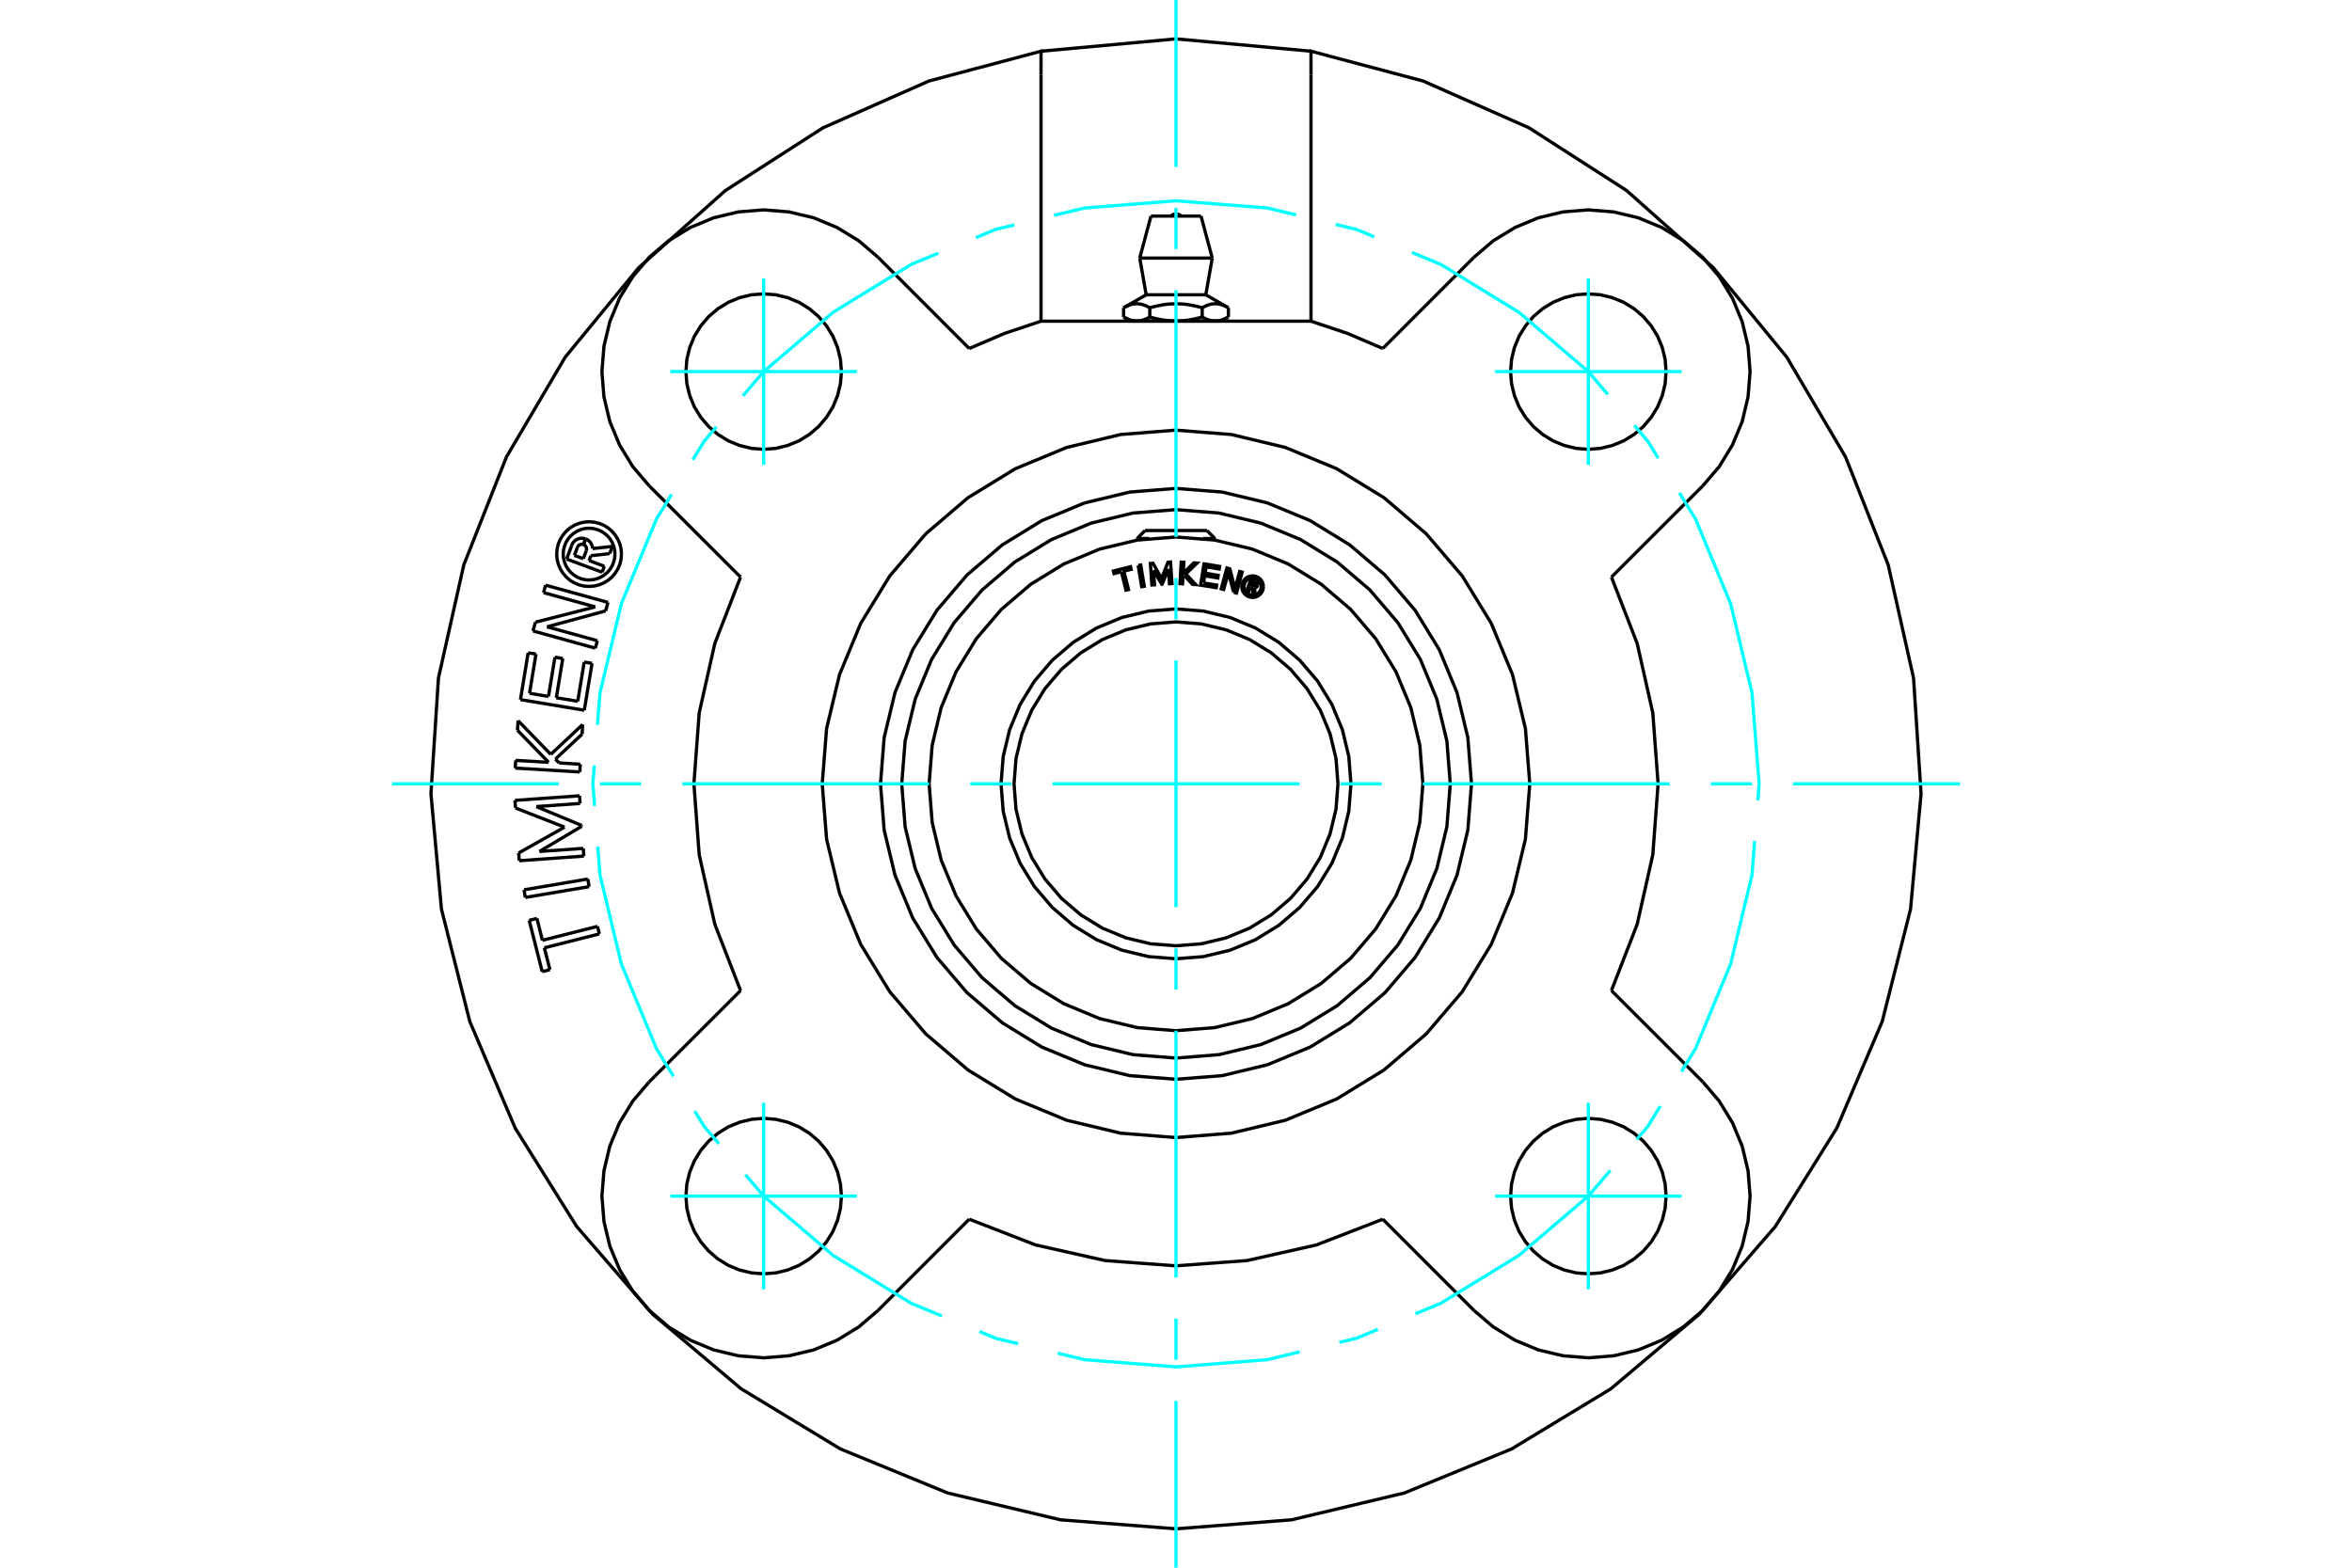 <?xml version="1.0" standalone="no"?>
<!DOCTYPE svg PUBLIC "-//W3C//DTD SVG 1.1//EN"
	"http://www.w3.org/Graphics/SVG/1.1/DTD/svg11.dtd">
<svg xmlns="http://www.w3.org/2000/svg" height="100%" width="100%" viewBox="0 0 36000 24000">
	<rect x="-1800" y="-1200" width="39600" height="26400" style="fill:#FFF"/>
	<g style="fill:none; fill-rule:evenodd" transform="matrix(1 0 0 1 0 0)">
		<g style="fill:none; stroke:#000; stroke-width:50; shape-rendering:geometricPrecision">
			<polyline points="19139,8981 19111,9059 19080,9048 19147,8866 19214,8891"/>
			<polyline points="19250,8962 19252,8954 19253,8945 19253,8936 19251,8927 19247,8919 19243,8911 19237,8905 19230,8899 19223,8894 19214,8891"/>
			<polyline points="19250,8962 19221,8952 19222,8948 19223,8944 19222,8941 19221,8937 19220,8933 19218,8930 19216,8927 19213,8924 19210,8922 19206,8921 19166,8906 19149,8951 19190,8967 19194,8968 19197,8968 19201,8968 19205,8967 19208,8966 19212,8964 19215,8962 19217,8959 19219,8956 19221,8953 19250,8963"/>
			<polyline points="19201,8999 19210,8998 19219,8995 19227,8991 19234,8986 19241,8979 19246,8972 19250,8963"/>
			<polyline points="19201,8999 19212,9100 19175,9086 19164,8990 19139,8981"/>
			<polyline points="18421,8924 18622,8957 18615,8997 18376,8958 18429,8632 18668,8671 18662,8711 18462,8678 18446,8775 18646,8808 18640,8848 18439,8815 18421,8924"/>
			<polyline points="17655,8729 17671,8953 17631,8955 17608,8626 17648,8623 17779,8857 17877,8607 17916,8604 17939,8934 17900,8937 17884,8713 17788,8944 17783,8945 17655,8729"/>
			<polyline points="17164,8753 17052,8781 17042,8742 17304,8676 17314,8716 17202,8744 17273,9025 17234,9034 17164,8753"/>
			<polyline points="17421,8657 17460,8650 17514,8976 17475,8982 17421,8657"/>
			<polyline points="18126,8810 18106,8830 18100,8938 18061,8935 18080,8606 18120,8608 18110,8776 18273,8617 18322,8620 18150,8787 18303,8950 18254,8947 18126,8810"/>
			<polyline points="18883,9066 18801,8767 18730,9024 18692,9014 18779,8695 18824,8708 18903,9013 18975,8749 19013,8759 18926,9078 18883,9066"/>
			<polyline points="19338,8981 19335,8955 19329,8930 19320,8906 19306,8884 19289,8864 19269,8847 19247,8834 19223,8824 19198,8818 19172,8816 19147,8818 19121,8824 19097,8834 19075,8847 19056,8864 19039,8884 19025,8906 19015,8930 19009,8955 19007,8981 19009,9007 19015,9032 19025,9056 19039,9078 19056,9098 19075,9114 19097,9128 19121,9138 19147,9144 19172,9146 19198,9144 19223,9138 19247,9128 19269,9114 19289,9098 19306,9078 19320,9056 19329,9032 19335,9007 19338,8981"/>
			<polyline points="19304,8981 19303,8960 19298,8940 19290,8921 19279,8903 19266,8887 19250,8874 19232,8863 19213,8855 19193,8850 19172,8849 19152,8850 19132,8855 19112,8863 19095,8874 19079,8887 19066,8903 19055,8921 19047,8940 19042,8960 19040,8981 19042,9002 19047,9022 19055,9041 19066,9059 19079,9074 19095,9088 19112,9099 19132,9107 19152,9111 19172,9113 19193,9111 19213,9107 19232,9099 19250,9088 19266,9074 19279,9059 19290,9041 19298,9022 19303,9002 19304,8981"/>
			<polyline points="20479,12000 20449,11612 20358,11234 20209,10874 20006,10543 19753,10247 19457,9994 19126,9791 18766,9642 18388,9551 18000,9521 17612,9551 17234,9642 16874,9791 16543,9994 16247,10247 15994,10543 15791,10874 15642,11234 15551,11612 15521,12000 15551,12388 15642,12766 15791,13126 15994,13457 16247,13753 16543,14006 16874,14209 17234,14358 17612,14449 18000,14479 18388,14449 18766,14358 19126,14209 19457,14006 19753,13753 20006,13457 20209,13126 20358,12766 20449,12388 20479,12000"/>
			<polyline points="20678,12000 20645,11581 20547,11173 20386,10784 20166,10426 19893,10107 19574,9834 19216,9614 18827,9453 18419,9355 18000,9322 17581,9355 17173,9453 16784,9614 16426,9834 16107,10107 15834,10426 15614,10784 15453,11173 15355,11581 15322,12000 15355,12419 15453,12827 15614,13216 15834,13574 16107,13893 16426,14166 16784,14386 17173,14547 17581,14645 18000,14678 18419,14645 18827,14547 19216,14386 19574,14166 19893,13893 20166,13574 20386,13216 20547,12827 20645,12419 20678,12000"/>
			<polyline points="21779,12000 21732,11409 21594,10832 21367,10285 21057,9779 20672,9328 20221,8943 19715,8633 19168,8406 18591,8268 18000,8221 17409,8268 16832,8406 16285,8633 15779,8943 15328,9328 14943,9779 14633,10285 14406,10832 14268,11409 14221,12000 14268,12591 14406,13168 14633,13715 14943,14221 15328,14672 15779,15057 16285,15367 16832,15594 17409,15732 18000,15779 18591,15732 19168,15594 19715,15367 20221,15057 20672,14672 21057,14221 21367,13715 21594,13168 21732,12591 21779,12000"/>
			<line x1="17405" y1="8244" x2="17588" y2="8244"/>
			<line x1="18412" y1="8244" x2="18595" y2="8244"/>
			<line x1="17527" y1="8122" x2="18473" y2="8122"/>
			<polyline points="22198,12000 22146,11343 21992,10703 21740,10094 21396,9533 20968,9032 20467,8604 19906,8260 19297,8008 18657,7854 18000,7802 17343,7854 16703,8008 16094,8260 15533,8604 15032,9032 14604,9533 14260,10094 14008,10703 13854,11343 13802,12000 13854,12657 14008,13297 14260,13906 14604,14467 15032,14968 15533,15396 16094,15740 16703,15992 17343,16146 18000,16198 18657,16146 19297,15992 19906,15740 20467,15396 20968,14968 21396,14467 21740,13906 21992,13297 22146,12657 22198,12000"/>
			<polyline points="22523,12000 22467,11292 22301,10602 22030,9947 21659,9342 21198,8802 20658,8341 20053,7970 19398,7699 18708,7533 18000,7477 17292,7533 16602,7699 15947,7970 15342,8341 14802,8802 14341,9342 13970,9947 13699,10602 13533,11292 13477,12000 13533,12708 13699,13398 13970,14053 14341,14658 14802,15198 15342,15659 15947,16030 16602,16301 17292,16467 18000,16523 18708,16467 19398,16301 20053,16030 20658,15659 21198,15198 21659,14658 22030,14053 22301,13398 22467,12708 22523,12000"/>
			<line x1="17617" y1="3308" x2="18383" y2="3308"/>
			<line x1="17445" y1="3951" x2="18555" y2="3951"/>
			<line x1="17544" y1="4513" x2="18456" y2="4513"/>
			<line x1="18601" y1="4915" x2="18694" y2="4915"/>
			<line x1="18000" y1="4915" x2="18601" y2="4915"/>
			<line x1="17399" y1="4915" x2="18000" y2="4915"/>
			<line x1="17306" y1="4915" x2="17399" y2="4915"/>
			<line x1="17198" y1="4712" x2="17198" y2="4853"/>
			<polyline points="18000,4915 17989,4915 17978,4914 17967,4914 17956,4914 17945,4913 17934,4913 17923,4912 17912,4911 17901,4911 17890,4910 17879,4909 17868,4907 17857,4906 17846,4905 17835,4903 17824,4902 17813,4900 17801,4899 17790,4897 17779,4895 17767,4893 17756,4891 17744,4888 17733,4886 17721,4883 17709,4881 17697,4878 17686,4875 17674,4873 17661,4870 17649,4866 17637,4863 17624,4860 17612,4856 17599,4853 17593,4856 17587,4860 17580,4863 17574,4866 17568,4870 17562,4873 17556,4875 17550,4878 17544,4881 17538,4883 17532,4886 17527,4888 17521,4891 17515,4893 17509,4895 17504,4897 17498,4899 17493,4900 17487,4902 17481,4903 17476,4905 17470,4906 17465,4907 17459,4909 17454,4910 17448,4911 17443,4911 17437,4912 17432,4913 17426,4913 17421,4914 17415,4914 17410,4914 17404,4915 17399,4915 17393,4915 17388,4914 17382,4914 17377,4914 17371,4913 17366,4913 17360,4912 17355,4911 17349,4911 17344,4910 17338,4909 17333,4907 17327,4906 17322,4905 17316,4903 17311,4902 17305,4900 17299,4899 17294,4897 17288,4895 17282,4893 17277,4891 17271,4888 17265,4886 17259,4883 17253,4881 17248,4878 17242,4875 17236,4873 17229,4870 17223,4866 17217,4863 17211,4860 17205,4856 17198,4853"/>
			<line x1="17599" y1="4712" x2="17599" y2="4853"/>
			<polyline points="17198,4712 17211,4705 17224,4698 17237,4692 17249,4686 17261,4681 17273,4676 17284,4672 17296,4668 17307,4664 17318,4661 17329,4658 17340,4656 17351,4654 17361,4653 17372,4652 17383,4651 17393,4650 17404,4650 17415,4651 17425,4652 17436,4653 17447,4654 17458,4656 17469,4658 17480,4661 17491,4664 17502,4668 17513,4672 17525,4676 17537,4681 17549,4686 17561,4692 17573,4698 17586,4705 17599,4712"/>
			<polyline points="18401,4853 18388,4856 18376,4860 18363,4863 18351,4866 18339,4870 18326,4873 18314,4875 18303,4878 18291,4881 18279,4883 18267,4886 18256,4888 18244,4891 18233,4893 18221,4895 18210,4897 18199,4899 18187,4900 18176,4902 18165,4903 18154,4905 18143,4906 18132,4907 18121,4909 18110,4910 18099,4911 18088,4911 18077,4912 18066,4913 18055,4913 18044,4914 18033,4914 18022,4914 18011,4915 18000,4915"/>
			<line x1="18401" y1="4712" x2="18401" y2="4853"/>
			<polyline points="17599,4712 17625,4705 17651,4698 17676,4692 17700,4686 17724,4681 17748,4676 17771,4672 17794,4668 17816,4664 17838,4661 17860,4658 17882,4656 17904,4654 17925,4653 17947,4652 17968,4651 17989,4650 18011,4650 18032,4651 18053,4652 18075,4653 18096,4654 18118,4656 18140,4658 18162,4661 18184,4664 18206,4668 18229,4672 18252,4676 18276,4681 18300,4686 18324,4692 18349,4698 18375,4705 18401,4712"/>
			<polyline points="18802,4853 18795,4856 18789,4860 18783,4863 18777,4866 18771,4870 18764,4873 18758,4875 18752,4878 18747,4881 18741,4883 18735,4886 18729,4888 18723,4891 18718,4893 18712,4895 18706,4897 18701,4899 18695,4900 18689,4902 18684,4903 18678,4905 18673,4906 18667,4907 18662,4909 18656,4910 18651,4911 18645,4911 18640,4912 18634,4913 18629,4913 18623,4914 18618,4914 18612,4914 18607,4915 18601,4915 18596,4915 18590,4914 18585,4914 18579,4914 18574,4913 18568,4913 18563,4912 18557,4911 18552,4911 18546,4910 18541,4909 18535,4907 18530,4906 18524,4905 18519,4903 18513,4902 18507,4900 18502,4899 18496,4897 18491,4895 18485,4893 18479,4891 18473,4888 18468,4886 18462,4883 18456,4881 18450,4878 18444,4875 18438,4873 18432,4870 18426,4866 18420,4863 18413,4860 18407,4856 18401,4853"/>
			<line x1="18802" y1="4712" x2="18802" y2="4853"/>
			<polyline points="18401,4712 18414,4705 18427,4698 18439,4692 18451,4686 18463,4681 18475,4676 18487,4672 18498,4668 18509,4664 18520,4661 18531,4658 18542,4656 18553,4654 18564,4653 18575,4652 18585,4651 18596,4650 18607,4650 18617,4651 18628,4652 18639,4653 18649,4654 18660,4656 18671,4658 18682,4661 18693,4664 18704,4668 18716,4672 18727,4676 18739,4681 18751,4686 18763,4692 18776,4698 18789,4705 18802,4712"/>
			<polyline points="13439,3938 13144,3686 12812,3483 12454,3334 12076,3244 11689,3213 11301,3244 10924,3334 10565,3483 10234,3686 9938,3938 9686,4234 9483,4565 9334,4924 9244,5301 9213,5689 9244,6076 9334,6454 9483,6812 9686,7144 9938,7439"/>
			<line x1="13439" y1="3938" x2="14835" y2="5335"/>
			<polyline points="9938,16561 9686,16856 9483,17188 9334,17546 9244,17924 9213,18311 9244,18699 9334,19076 9483,19435 9686,19766 9938,20062 10234,20314 10565,20517 10924,20666 11301,20756 11689,20787 12076,20756 12454,20666 12812,20517 13144,20314 13439,20062"/>
			<polyline points="20066,4917 15934,4917 15376,5104 14835,5335"/>
			<line x1="11335" y1="8835" x2="9938" y2="7439"/>
			<polyline points="11335,8835 10941,9851 10702,10914 10621,12000 10702,13086 10941,14149 11335,15165"/>
			<line x1="9938" y1="16561" x2="11335" y2="15165"/>
			<line x1="14835" y1="18665" x2="13439" y2="20062"/>
			<polyline points="14835,18665 15851,19059 16914,19298 18000,19379 19086,19298 20149,19059 21165,18665"/>
			<line x1="22561" y1="20062" x2="21165" y2="18665"/>
			<polyline points="22561,20062 22856,20314 23188,20517 23546,20666 23924,20756 24311,20787 24699,20756 25076,20666 25435,20517 25766,20314 26062,20062 26314,19766 26517,19435 26666,19076 26756,18699 26787,18311 26756,17924 26666,17546 26517,17188 26314,16856 26062,16561"/>
			<line x1="24665" y1="15165" x2="26062" y2="16561"/>
			<polyline points="24665,15165 25059,14149 25298,13086 25379,12000 25298,10914 25059,9851 24665,8835"/>
			<line x1="26062" y1="7439" x2="24665" y2="8835"/>
			<polyline points="26062,7439 26314,7144 26517,6812 26666,6454 26756,6076 26787,5689 26756,5301 26666,4924 26517,4565 26314,4234 26062,3938 25766,3686 25435,3483 25076,3334 24699,3244 24311,3213 23924,3244 23546,3334 23188,3483 22856,3686 22561,3938"/>
			<line x1="21165" y1="5335" x2="22561" y2="3938"/>
			<polyline points="21165,5335 20624,5104 20066,4917"/>
			<polyline points="23415,12000 23348,11153 23150,10327 22825,9542 22381,8817 21829,8171 21183,7619 20458,7175 19673,6850 18847,6652 18000,6585 17153,6652 16327,6850 15542,7175 14817,7619 14171,8171 13619,8817 13175,9542 12850,10327 12652,11153 12585,12000 12652,12847 12850,13673 13175,14458 13619,15183 14171,15829 14817,16381 15542,16825 16327,17150 17153,17348 18000,17415 18847,17348 19673,17150 20458,16825 21183,16381 21829,15829 22381,15183 22825,14458 23150,13673 23348,12847 23415,12000"/>
			<polyline points="12879,18311 12864,18125 12820,17944 12749,17771 12651,17612 12530,17470 12388,17349 12229,17251 12056,17180 11875,17136 11689,17121 11502,17136 11321,17180 11148,17251 10989,17349 10847,17470 10726,17612 10628,17771 10557,17944 10513,18125 10499,18311 10513,18498 10557,18679 10628,18852 10726,19011 10847,19153 10989,19274 11148,19372 11321,19443 11502,19487 11689,19501 11875,19487 12056,19443 12229,19372 12388,19274 12530,19153 12651,19011 12749,18852 12820,18679 12864,18498 12879,18311"/>
			<polyline points="12879,5689 12864,5502 12820,5321 12749,5148 12651,4989 12530,4847 12388,4726 12229,4628 12056,4557 11875,4513 11689,4499 11502,4513 11321,4557 11148,4628 10989,4726 10847,4847 10726,4989 10628,5148 10557,5321 10513,5502 10499,5689 10513,5875 10557,6056 10628,6229 10726,6388 10847,6530 10989,6651 11148,6749 11321,6820 11502,6864 11689,6879 11875,6864 12056,6820 12229,6749 12388,6651 12530,6530 12651,6388 12749,6229 12820,6056 12864,5875 12879,5689"/>
			<polyline points="25501,5689 25487,5502 25443,5321 25372,5148 25274,4989 25153,4847 25011,4726 24852,4628 24679,4557 24498,4513 24311,4499 24125,4513 23944,4557 23771,4628 23612,4726 23470,4847 23349,4989 23251,5148 23180,5321 23136,5502 23121,5689 23136,5875 23180,6056 23251,6229 23349,6388 23470,6530 23612,6651 23771,6749 23944,6820 24125,6864 24311,6879 24498,6864 24679,6820 24852,6749 25011,6651 25153,6530 25274,6388 25372,6229 25443,6056 25487,5875 25501,5689"/>
			<polyline points="25501,18311 25487,18125 25443,17944 25372,17771 25274,17612 25153,17470 25011,17349 24852,17251 24679,17180 24498,17136 24311,17121 24125,17136 23944,17180 23771,17251 23612,17349 23470,17470 23349,17612 23251,17771 23180,17944 23136,18125 23121,18311 23136,18498 23180,18679 23251,18852 23349,19011 23470,19153 23612,19274 23771,19372 23944,19443 24125,19487 24311,19501 24498,19487 24679,19443 24852,19372 25011,19274 25153,19153 25274,19011 25372,18852 25443,18679 25487,18498 25501,18311"/>
			<polyline points="15934,1147 15934,784 14219,1240 12596,1957 11103,2917 9777,4097 8651,5468 7751,6997 7099,8648 6711,10380 6596,12151 6757,13918 7191,15639 7886,17271 8827,18777 9989,20118 11345,21262 12863,22182 14504,22856 16231,23267 18000,23405 19769,23267 21496,22856 23137,22182 24655,21262 26011,20118 27173,18777 28114,17271 28809,15639 29243,13918 29404,12151 29289,10380 28901,8648 28249,6997 27349,5468 26223,4097 24897,2917 23404,1957 21781,1240 20066,784 20066,1147"/>
			<line x1="15934" y1="4917" x2="15934" y2="1147"/>
			<line x1="20066" y1="1147" x2="20066" y2="4917"/>
			<polyline points="20066,784 18000,595 15934,784"/>
			<polyline points="9413,8483 9408,8421 9393,8360 9370,8303 9337,8250 9297,8203 9249,8162 9196,8130 9139,8106 9078,8091 9016,8087 8954,8091 8894,8106 8837,8130 8784,8162 8736,8203 8696,8250 8663,8303 8640,8360 8625,8421 8620,8483 8625,8545 8640,8605 8663,8663 8696,8716 8736,8763 8784,8803 8837,8836 8894,8860 8954,8874 9016,8879 9078,8874 9139,8860 9196,8836 9249,8803 9297,8763 9337,8716 9370,8663 9393,8605 9408,8545 9413,8483"/>
			<polyline points="9512,8483 9506,8405 9488,8330 9458,8258 9417,8192 9367,8133 9308,8082 9241,8041 9170,8012 9094,7994 9016,7987 8939,7994 8863,8012 8792,8041 8725,8082 8666,8133 8616,8192 8575,8258 8545,8330 8527,8405 8521,8483 8527,8560 8545,8636 8575,8708 8616,8774 8666,8833 8725,8884 8792,8924 8863,8954 8939,8972 9016,8978 9094,8972 9170,8954 9241,8924 9308,8884 9367,8833 9417,8774 9458,8708 9488,8636 9506,8560 9512,8483"/>
			<line x1="9270" y1="9352" x2="8374" y2="9596"/>
			<line x1="9306" y1="9222" x2="9270" y2="9352"/>
			<line x1="8351" y1="8959" x2="9306" y2="9222"/>
			<line x1="8320" y1="9073" x2="8351" y2="8959"/>
			<line x1="9110" y1="9291" x2="8320" y2="9073"/>
			<line x1="8195" y1="9525" x2="9110" y2="9291"/>
			<line x1="8158" y1="9659" x2="8195" y2="9525"/>
			<line x1="9112" y1="9923" x2="8158" y2="9659"/>
			<line x1="9144" y1="9809" x2="9112" y2="9923"/>
			<line x1="8374" y1="9596" x2="9144" y2="9809"/>
			<line x1="8501" y1="11621" x2="8558" y2="11680"/>
			<line x1="8910" y1="11239" x2="8501" y2="11621"/>
			<line x1="8918" y1="11092" x2="8910" y2="11239"/>
			<line x1="8430" y1="11549" x2="8918" y2="11092"/>
			<line x1="7930" y1="11033" x2="8430" y2="11549"/>
			<line x1="7921" y1="11180" x2="7930" y2="11033"/>
			<line x1="8397" y1="11671" x2="7921" y2="11180"/>
			<line x1="7893" y1="11641" x2="8397" y2="11671"/>
			<line x1="7886" y1="11759" x2="7893" y2="11641"/>
			<line x1="8875" y1="11818" x2="7886" y2="11759"/>
			<line x1="8882" y1="11700" x2="8875" y2="11818"/>
			<line x1="8558" y1="11680" x2="8882" y2="11700"/>
			<line x1="8040" y1="13739" x2="8021" y2="13622"/>
			<line x1="9017" y1="13574" x2="8040" y2="13739"/>
			<line x1="8997" y1="13457" x2="9017" y2="13574"/>
			<line x1="8021" y1="13622" x2="8997" y2="13457"/>
			<line x1="8332" y1="14510" x2="8417" y2="14845"/>
			<line x1="9174" y1="14297" x2="8332" y2="14510"/>
			<line x1="9145" y1="14182" x2="9174" y2="14297"/>
			<line x1="8302" y1="14395" x2="9145" y2="14182"/>
			<line x1="8218" y1="14060" x2="8302" y2="14395"/>
			<line x1="8100" y1="14090" x2="8218" y2="14060"/>
			<line x1="8299" y1="14875" x2="8100" y2="14090"/>
			<line x1="8417" y1="14845" x2="8299" y2="14875"/>
			<line x1="8257" y1="13035" x2="8927" y2="12988"/>
			<line x1="8904" y1="12650" x2="8257" y2="13035"/>
			<line x1="8903" y1="12637" x2="8904" y2="12650"/>
			<line x1="8208" y1="12348" x2="8903" y2="12637"/>
			<line x1="8879" y1="12300" x2="8208" y2="12348"/>
			<line x1="8870" y1="12183" x2="8879" y2="12300"/>
			<line x1="7882" y1="12253" x2="8870" y2="12183"/>
			<line x1="7891" y1="12370" x2="7882" y2="12253"/>
			<line x1="8641" y1="12663" x2="7891" y2="12370"/>
			<line x1="7939" y1="13058" x2="8641" y2="12663"/>
			<line x1="7948" y1="13177" x2="7939" y2="13058"/>
			<line x1="8936" y1="13106" x2="7948" y2="13177"/>
			<line x1="8927" y1="12988" x2="8936" y2="13106"/>
			<line x1="8843" y1="10736" x2="8942" y2="10135"/>
			<line x1="8515" y1="10682" x2="8843" y2="10736"/>
			<line x1="8614" y1="10081" x2="8515" y2="10682"/>
			<line x1="8494" y1="10061" x2="8614" y2="10081"/>
			<line x1="8395" y1="10662" x2="8494" y2="10061"/>
			<line x1="8105" y1="10614" x2="8395" y2="10662"/>
			<line x1="8204" y1="10013" x2="8105" y2="10614"/>
			<line x1="8084" y1="9994" x2="8204" y2="10013"/>
			<line x1="7966" y1="10711" x2="8084" y2="9994"/>
			<line x1="8943" y1="10873" x2="7966" y2="10711"/>
			<line x1="9062" y1="10155" x2="8943" y2="10873"/>
			<line x1="8942" y1="10135" x2="9062" y2="10155"/>
			<line x1="9016" y1="8582" x2="9250" y2="8669"/>
			<line x1="9044" y1="8507" x2="9016" y2="8582"/>
			<line x1="9332" y1="8475" x2="9044" y2="8507"/>
			<line x1="9373" y1="8365" x2="9332" y2="8475"/>
			<line x1="9071" y1="8398" x2="9373" y2="8365"/>
			<polyline points="9071,8398 9067,8371 9059,8344 9047,8320 9031,8297 9012,8278 8989,8262 8964,8250"/>
			<line x1="8932" y1="8337" x2="8964" y2="8250"/>
			<polyline points="8974,8430 8977,8419 8978,8408 8978,8397 8976,8386 8972,8375 8966,8365 8960,8356 8951,8349 8942,8342 8932,8337"/>
			<line x1="8928" y1="8553" x2="8974" y2="8430"/>
			<line x1="8792" y1="8503" x2="8928" y2="8553"/>
			<line x1="8837" y1="8381" x2="8792" y2="8503"/>
			<polyline points="8930,8336 8919,8333 8907,8332 8896,8333 8885,8335 8874,8339 8864,8345 8855,8352 8848,8361 8841,8371 8837,8381"/>
			<line x1="8962" y1="8250" x2="8930" y2="8336"/>
			<polyline points="8962,8250 8936,8242 8909,8240 8883,8241 8857,8247 8832,8257 8809,8271 8788,8288 8771,8309 8757,8332 8748,8357"/>
			<line x1="8673" y1="8559" x2="8748" y2="8357"/>
			<line x1="9216" y1="8760" x2="8673" y2="8559"/>
			<line x1="9250" y1="8669" x2="9216" y2="8760"/>
			<line x1="17405" y1="8244" x2="17405" y2="8269"/>
			<line x1="18595" y1="8269" x2="18595" y2="8244"/>
			<line x1="17527" y1="8122" x2="17405" y2="8244"/>
			<line x1="18595" y1="8244" x2="18473" y2="8122"/>
			<line x1="17617" y1="3308" x2="17445" y2="3951"/>
			<line x1="18555" y1="3951" x2="18383" y2="3308"/>
			<line x1="17445" y1="3951" x2="17544" y2="4513"/>
			<line x1="18456" y1="4513" x2="18555" y2="3951"/>
			<line x1="17405" y1="4915" x2="17405" y2="4917"/>
			<line x1="18595" y1="4917" x2="18595" y2="4915"/>
			<line x1="17198" y1="4853" x2="17306" y2="4915"/>
			<line x1="18694" y1="4915" x2="18802" y2="4853"/>
			<line x1="17544" y1="4513" x2="17198" y2="4712"/>
			<line x1="18802" y1="4712" x2="18456" y2="4513"/>
			<polyline points="18079,3308 18066,3296 18051,3287 18035,3280 18018,3276 18000,3275 17982,3276 17965,3280 17949,3287 17934,3296 17921,3308"/>
		</g>
		<g style="fill:none; stroke:#0FF; stroke-width:50; shape-rendering:geometricPrecision">
			<line x1="18000" y1="24000" x2="18000" y2="21446"/>
			<line x1="18000" y1="20817" x2="18000" y2="20187"/>
			<line x1="18000" y1="19557" x2="18000" y2="15779"/>
			<line x1="18000" y1="15149" x2="18000" y2="14519"/>
			<line x1="18000" y1="13889" x2="18000" y2="10111"/>
			<line x1="18000" y1="9481" x2="18000" y2="8851"/>
			<line x1="18000" y1="8221" x2="18000" y2="4443"/>
			<line x1="18000" y1="3813" x2="18000" y2="3183"/>
			<line x1="18000" y1="2554" x2="18000" y2="0"/>
			<line x1="6000" y1="12000" x2="8554" y2="12000"/>
			<line x1="9183" y1="12000" x2="9813" y2="12000"/>
			<line x1="10443" y1="12000" x2="14221" y2="12000"/>
			<line x1="14851" y1="12000" x2="15481" y2="12000"/>
			<line x1="16111" y1="12000" x2="19889" y2="12000"/>
			<line x1="20519" y1="12000" x2="21149" y2="12000"/>
			<line x1="21779" y1="12000" x2="25557" y2="12000"/>
			<line x1="26187" y1="12000" x2="26817" y2="12000"/>
			<line x1="27446" y1="12000" x2="30000" y2="12000"/>
			<line x1="11689" y1="7117" x2="11689" y2="4261"/>
			<line x1="10261" y1="5689" x2="13117" y2="5689"/>
			<line x1="10261" y1="18311" x2="13117" y2="18311"/>
			<line x1="11689" y1="19739" x2="11689" y2="16883"/>
			<line x1="24311" y1="19739" x2="24311" y2="16883"/>
			<line x1="22883" y1="18311" x2="25739" y2="18311"/>
			<line x1="22883" y1="5689" x2="25739" y2="5689"/>
			<line x1="24311" y1="7117" x2="24311" y2="4261"/>
		</g>
		<g style="fill:none; stroke:#0FF; stroke-width:50; shape-rendering:geometricPrecision">
			<polyline points="26926,12000 26816,10604 26489,9242 25953,7948 25706,7546"/>
			<polyline points="25381,7014 25221,6754 25015,6512"/>
			<polyline points="24610,6039 24311,5689 23246,4779 22052,4047 21611,3865"/>
			<polyline points="21035,3626 20758,3511 20444,3436"/>
			<polyline points="19838,3290 19396,3184 18000,3074 16604,3184 16134,3297"/>
			<polyline points="15528,3443 15242,3511 14938,3637"/>
			<polyline points="14362,3876 13948,4047 12754,4779 11689,5689 11371,6060"/>
			<polyline points="10966,6534 10779,6754 10604,7039"/>
			<polyline points="10279,7570 10047,7948 9511,9242 9184,10604 9145,11097"/>
			<polyline points="9097,11718 9074,12000 9101,12339"/>
			<polyline points="9150,12961 9184,13396 9511,14758 10047,16052 10309,16479"/>
			<polyline points="10634,17010 10779,17246 11004,17510"/>
			<polyline points="11409,17983 11689,18311 12754,19221 13948,19953 14416,20147"/>
			<polyline points="14991,20385 15242,20489 15584,20571"/>
			<polyline points="16190,20716 16604,20816 18000,20926 19396,20816 19894,20696"/>
			<polyline points="20500,20551 20758,20489 21089,20352"/>
			<polyline points="21664,20113 22052,19953 23246,19221 24311,18311 24648,17918"/>
			<polyline points="25052,17444 25221,17246 25411,16936"/>
			<polyline points="25736,16405 25953,16052 26489,14758 26816,13396 26857,12874"/>
			<line x1="26906" y1="12253" x2="26926" y2="12000"/>
		</g>
	</g>
</svg>

